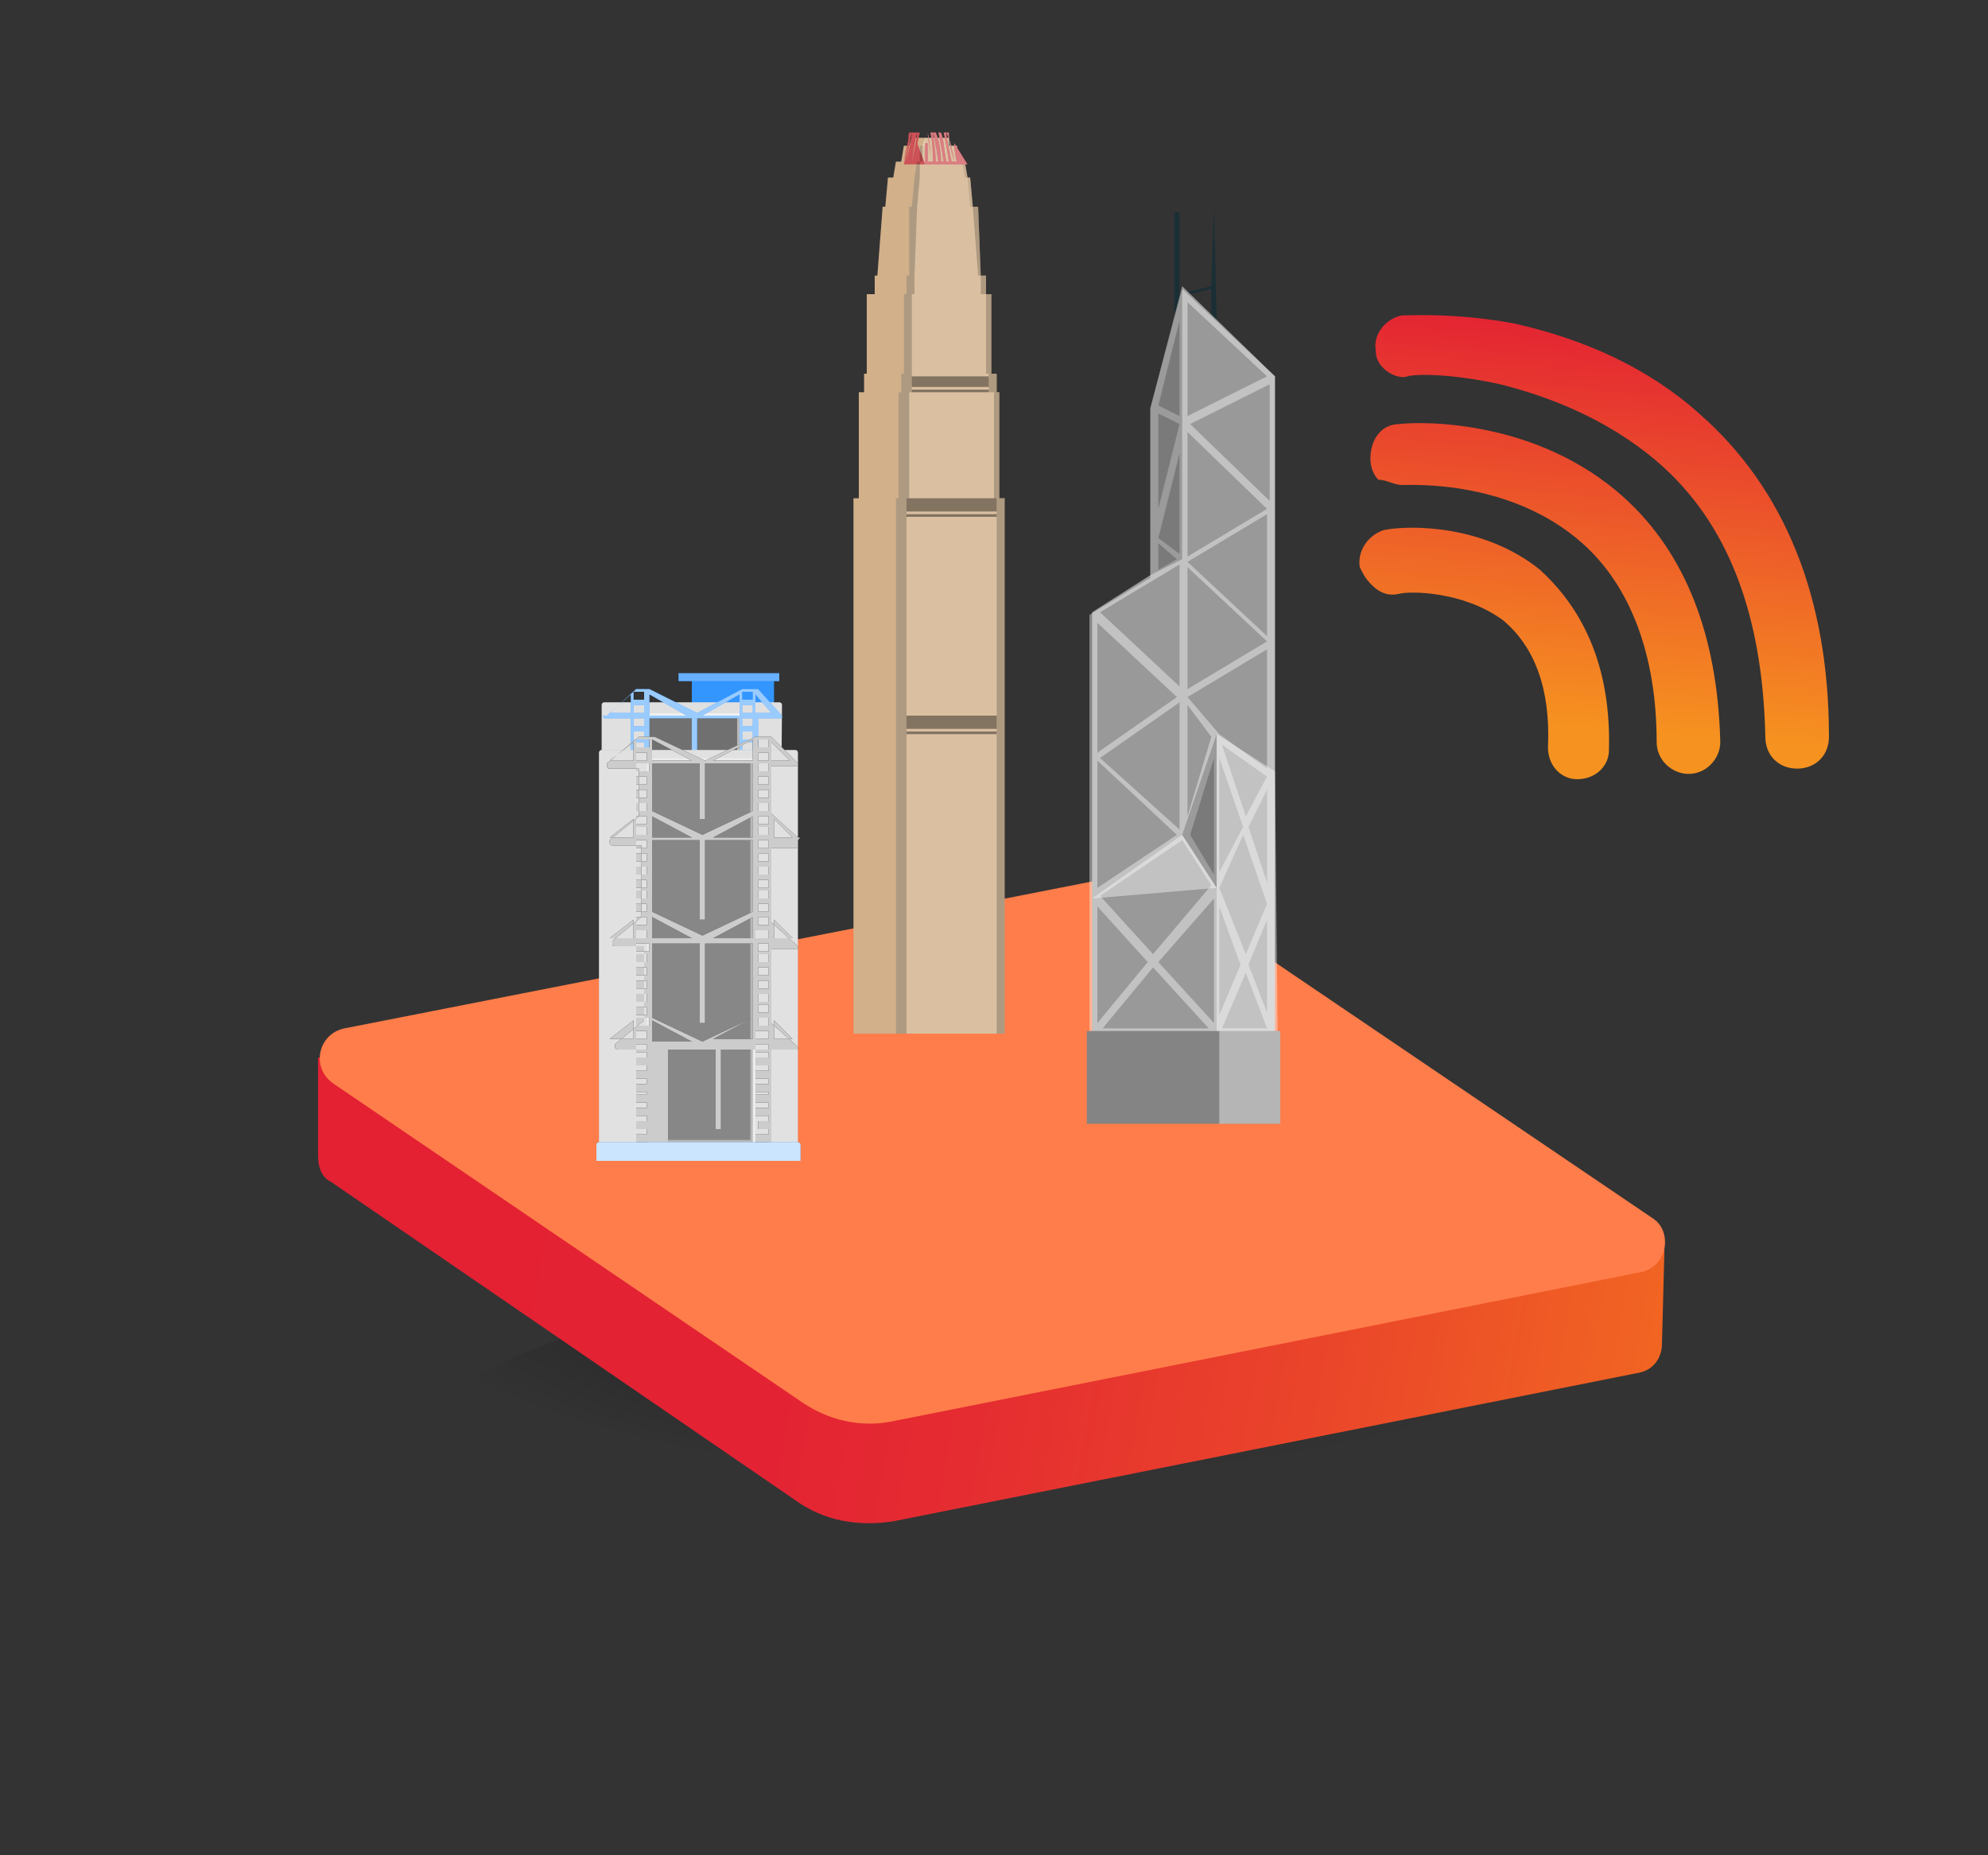 <?xml version="1.0" encoding="utf-8"?>
<!-- Generator: Adobe Illustrator 24.3.0, SVG Export Plug-In . SVG Version: 6.00 Build 0)  -->
<svg version="1.1" id="Layer_1" xmlns="http://www.w3.org/2000/svg" xmlns:xlink="http://www.w3.org/1999/xlink" x="0px" y="0px"
	 viewBox="0 0 75 70" style="enable-background:new 0 0 75 70;" xml:space="preserve">
<rect x="0" y="0" width="75" height="70" fill="#333333" stroke="none"/>
<style type="text/css">
	.st0{fill:url(#SVGID_1_);}
	.st1{opacity:0.5;fill:url(#SVGID_2_);enable-background:new    ;}
	.st2{fill:url(#SVGID_3_);}
	.st3{fill:#FF7D4A;}
	.st4{opacity:0.5;fill:url(#SVGID_4_);enable-background:new    ;}
	.st5{opacity:0.5;fill:url(#SVGID_5_);enable-background:new    ;}
	.st6{opacity:0.5;fill:url(#SVGID_6_);enable-background:new    ;}
	.st7{fill:#1A2E35;}
	.st8{fill:#999999;}
	.st9{opacity:0.4;fill:#FFFFFF;enable-background:new    ;}
	.st10{fill:#848484;}
	.st11{opacity:0.2;enable-background:new    ;}
	.st12{fill:#007CFF;}
	.st13{opacity:0.2;fill:#FFFFFF;enable-background:new    ;}
	.st14{fill:#CCCCCC;}
	.st15{opacity:0.5;stroke:#FFFFFF;stroke-width:0.181;stroke-linejoin:round;stroke-miterlimit:10;enable-background:new    ;}
	.st16{opacity:0.6;fill:#FFFFFF;enable-background:new    ;}
	.st17{fill:#B3B3B3;}
	.st18{opacity:0.4;stroke:#FFFFFF;stroke-width:0.181;stroke-linejoin:round;stroke-miterlimit:10;enable-background:new    ;}
	.st19{opacity:0.8;fill:#FFFFFF;enable-background:new    ;}
	.st20{fill:#C69C6D;}
	.st21{opacity:0.1;enable-background:new    ;}
	.st22{opacity:0.4;enable-background:new    ;}
	.st23{fill:#C1272D;}
</style>
<g>
	
		<linearGradient id="SVGID_1_" gradientUnits="userSpaceOnUse" x1="3777.794" y1="1455.593" x2="3787.808" y2="1467.528" gradientTransform="matrix(0.707 0.707 -0.707 0.707 -1580.944 -3688.133)">
		<stop  offset="0" style="stop-color:#E32133"/>
		<stop  offset="1" style="stop-color:#F69220"/>
	</linearGradient>
	<path class="st0" d="M52.2,13.9c-0.2-0.2-0.3-0.4-0.3-0.7c-0.1-0.6,0.4-1.2,1-1.3c0.4,0,2-0.1,4.2,0.3c2.7,0.6,5.1,1.7,7,3.4
		c3.2,2.8,4.9,6.9,4.9,12.2c0,0.7-0.5,1.2-1.2,1.2c-0.7,0-1.2-0.5-1.2-1.2c-0.1-4.6-1.4-8.1-4.1-10.4c-2-1.7-4.3-2.5-5.9-2.9
		c-1.8-0.4-3.2-0.4-3.5-0.3C52.8,14.3,52.4,14.1,52.2,13.9z M52.9,18.3c0.4,0,4.1-0.2,6.8,2.2c1.8,1.6,2.8,4.2,2.8,7.5
		c0,0.7,0.6,1.2,1.2,1.2c0.7,0,1.2-0.6,1.2-1.2c-0.1-4-1.3-7.1-3.6-9.2c-3.3-3-7.7-2.9-8.5-2.8c-0.7,0-1.1,0.6-1.1,1.3
		c0,0.3,0.1,0.6,0.3,0.8C52.3,18.1,52.6,18.3,52.9,18.3z M52.8,22.4c0.4-0.1,2.4-0.1,3.9,1c1.2,1,1.8,2.6,1.7,4.8
		c0,0.7,0.5,1.2,1.1,1.2c0.7,0,1.2-0.5,1.2-1.1c0.1-3.7-1.4-5.7-2.6-6.8c-2.1-1.7-4.9-1.7-5.9-1.5c-0.6,0.2-1,0.8-0.9,1.4
		c0.1,0.2,0.2,0.4,0.3,0.5C52,22.4,52.4,22.5,52.8,22.4z"/>
	
		<radialGradient id="SVGID_2_" cx="-3095.492" cy="-27266.086" r="41.054" gradientTransform="matrix(0.579 -5.114527e-03 1.007349e-02 0.188 2104.985 5158.295)" gradientUnits="userSpaceOnUse">
		<stop  offset="0" style="stop-color:#000000"/>
		<stop  offset="0.997" style="stop-color:#000000;stop-opacity:0"/>
	</radialGradient>
	<path class="st1" d="M63.4,56.3c0.2,4.8-10.7,8.6-24.3,8.7c-13.6,0.1-24.9-3.6-25.2-8.3C13.7,52,24.6,48.1,38.3,48
		S63.2,51.4,63.4,56.3z"/>
	<g>
		
			<linearGradient id="SVGID_3_" gradientUnits="userSpaceOnUse" x1="11.571" y1="29.378" x2="62.638" y2="20.418" gradientTransform="matrix(1 0 0 -1 0 72)">
			<stop  offset="9.909914e-03" style="stop-color:#E32133"/>
			<stop  offset="0.359" style="stop-color:#E32233"/>
			<stop  offset="0.508" style="stop-color:#E52C31"/>
			<stop  offset="0.755" style="stop-color:#EA452A"/>
			<stop  offset="1" style="stop-color:#F16522"/>
		</linearGradient>
		<path class="st2" d="M62.8,46.9L57,46.1l-12.6-8.6c-0.8-0.6-1.9-0.8-2.9-0.6l-21,4.1L12,39.9v3.7l0,0c0,0.4,0.1,0.8,0.5,1L30,56.6
			c1.1,0.8,2.4,1,3.7,0.8l28.1-5.6c0.6-0.1,0.9-0.6,0.9-1.1l0,0L62.8,46.9L62.8,46.9z"/>
		<path class="st3" d="M61.9,48l-28.1,5.6c-1.3,0.3-2.6,0-3.7-0.8L12.6,40.9C11.7,40.3,12,39,13,38.8l28.5-5.6c1-0.2,2,0,2.9,0.6
			l18,12.2C63.1,46.5,62.9,47.8,61.9,48z"/>
	</g>
	
		<radialGradient id="SVGID_4_" cx="-3116.417" cy="-27331.025" r="9.705" gradientTransform="matrix(0.579 -5.114527e-03 1.007349e-02 0.188 2105.02 5158.958)" gradientUnits="userSpaceOnUse">
		<stop  offset="0" style="stop-color:#000000"/>
		<stop  offset="0.997" style="stop-color:#000000;stop-opacity:0"/>
	</radialGradient>
	<path class="st4" d="M32,45.2c0.1,1.1-2.5,2-5.7,2c-3.2,0-5.9-0.9-6-2s2.5-2,5.7-2C29.3,43.2,31.9,44.1,32,45.2z"/>
	
		<radialGradient id="SVGID_5_" cx="-3100.558" cy="-27360.438" r="8" gradientTransform="matrix(0.579 -5.114527e-03 1.007349e-02 0.188 2105.039 5159.312)" gradientUnits="userSpaceOnUse">
		<stop  offset="0" style="stop-color:#000000"/>
		<stop  offset="0.997" style="stop-color:#000000;stop-opacity:0"/>
	</radialGradient>
	<path class="st5" d="M39.9,40c0.1,0.9-2.1,1.7-4.7,1.7c-2.6,0-4.9-0.7-4.9-1.6c-0.1-0.9,2.1-1.7,4.7-1.7C37.7,38.3,39.8,39,39.9,40
		z"/>
	
		<radialGradient id="SVGID_6_" cx="-3084.093" cy="-27340.838" r="10.915" gradientTransform="matrix(0.579 -5.114527e-03 1.007349e-02 0.188 2105.021 5158.979)" gradientUnits="userSpaceOnUse">
		<stop  offset="0" style="stop-color:#000000"/>
		<stop  offset="0.997" style="stop-color:#000000;stop-opacity:0"/>
	</radialGradient>
	<path class="st6" d="M51.3,43.3c0.1,1.3-2.8,2.3-6.4,2.3c-3.6,0-6.6-1-6.7-2.2c-0.1-1.2,2.8-2.3,6.4-2.3
		C48.3,41.1,51.3,42,51.3,43.3z"/>
	<g>
		<path class="st7" d="M45.8,7.8C45.7,7.8,45.7,7.9,45.8,7.8l-0.1,3l-1.2,0.3v-3c0,0,0-0.1-0.1-0.1c0,0-0.1,0-0.1,0.1v3.7
			c0,0,0,0.1,0.1,0.1c0,0,0.1,0,0.1-0.1v-0.6l1.2-0.3v1.1c0,0,0,0.1,0.1,0.1c0,0,0.1,0,0.1-0.1L45.8,7.8C45.8,7.9,45.8,7.8,45.8,7.8
			z"/>
		<polygon class="st8" points="44.6,10.8 43.4,15.4 43.4,21.7 41.2,23.1 41.2,39.3 46,39.2 48.1,39 48.1,14.2 		"/>
		<path class="st9" d="M48.1,14.2l-3.5-3.3l-1.2,4.5v6.4l-2.3,1.4v16.2H46l2.1-0.2L48.1,14.2L48.1,14.2z M47.8,29L46,27.7l-1.2-1.4
			l3-1.8L47.8,29L47.8,29z M44.8,26.6l0.9,1.2l-0.9,3V26.6z M44.8,26v-4.6l3,2.8L44.8,26z M44.8,16.3l3,2.9l-3,1.8V16.3z M44.8,11.4
			l3,2.8l-3,1.5V11.4z M44.5,15.7l-0.8-0.4l0.8-3.2V15.7z M44.5,20.9l-0.8-0.6l0.8-3.2V20.9z M44.5,25.9l-3-2.8l3-1.8V25.9z
			 M44.5,26.5v4.8l-3-2.7L44.5,26.5z M45.8,28.6V33l-0.9-1.5L45.8,28.6z M45.8,38.6l-2.1-2.3l2.1-2.4V38.6z M46,38.3v-4.1l0.8,2.2
			L46,38.3z M47,36.7l0.8,2.1h-1.7L47,36.7z M46,33.5l0.9-2l0.9,2.6L47,36L46,33.5z M46,32.9v-4.3l0.9,2.6L46,32.9z M46.1,28.1
			l1.7,1.2L47,30.8L46.1,28.1z M47.8,24l-3-2.8l3-1.8V24z M44.9,16l3-1.5v4.4L44.9,16z M43.7,15.6l0.8,0.4l-0.8,3.2V15.6z
			 M43.7,20.5l0.7,0.6l-0.7,0.4V20.5z M41.4,23.5l3,2.8l-3,2.1V23.5z M44.4,31.5l-3,2v-4.8L44.4,31.5z M44.6,31.7l1.1,1.7l-2.2,2.6
			l-2-2.2L44.6,31.7z M43.3,36.3l-1.9,2.3v-4.4L43.3,36.3z M41.6,38.8l1.9-2.3l2.1,2.3H41.6z M47.8,38.2l-0.7-1.8l0.7-1.7V38.2z
			 M47.8,33.3l-0.7-2.1l0.7-1.4V33.3z"/>
		<rect x="41" y="38.9" class="st10" width="7.3" height="3.5"/>
		<polygon class="st9" points="45.9,38.9 45.9,27.7 48.1,29.1 48.2,38.9 		"/>
		<polygon class="st9" points="41.2,33.9 45.9,33.5 44.6,31.5 		"/>
		<polygon class="st11" points="44.6,10.8 44.6,21.1 43.4,21.7 43.4,15.4 		"/>
		<polygon class="st11" points="44.6,31.5 45.9,27.7 45.9,33.5 		"/>
		<rect x="46" y="38.9" class="st9" width="2.3" height="3.5"/>
	</g>
	<g>
		<g>
			<rect x="26.1" y="25.6" class="st12" width="3.1" height="1.4"/>
			<rect x="26.1" y="25.6" class="st13" width="3.1" height="1.4"/>
		</g>
		<g>
			<path class="st14" d="M29.4,41.4h-6.7V26.6c0,0,0-0.1,0.1-0.1h6.6c0,0,0.1,0,0.1,0.1L29.4,41.4L29.4,41.4z"/>
			<path class="st9" d="M29.4,41.4h-6.7V26.6c0,0,0-0.1,0.1-0.1h6.6c0,0,0.1,0,0.1,0.1L29.4,41.4L29.4,41.4z"/>
			<rect x="24.4" y="27" class="st15" width="3.5" height="14.4"/>
			<path class="st12" d="M22.8,27.1h1V29h0.7v-1.9h1.6V29h0.2v-1.9h1.6V29h0.7v-1.9h0.8c0,0,0.1,0,0.1,0c0,0,0-0.1,0-0.1l-0.9-1l0,0
				c0,0,0,0-0.1,0h-0.5h0l0,0l-1.7,0.9L24.5,26l0,0h0h-0.5c0,0,0,0,0,0l0,0l-1.1,1C22.7,27,22.7,27,22.8,27.1
				C22.7,27.1,22.8,27.1,22.8,27.1z M28.5,26.2l0.6,0.7h-0.6V26.2z M28,26.1h0.4v0.3H28V26.1z M28,26.6h0.4v0.3H28V26.6z M28,27.1
				h0.4v0.3H28V27.1z M28,27.6h0.4v0.3H28V27.6z M28,28h0.4v0.3H28V28z M28,28.5h0.4v0.3H28V28.5z M27.9,26.2v0.8h-1.4L27.9,26.2z
				 M24.5,26.2l1.4,0.8h-1.4V26.2z M23.9,26.1h0.4v0.3h-0.4V26.1z M23.9,26.6h0.4v0.3h-0.4V26.6z M23.9,27.1h0.4v0.3h-0.4V27.1z
				 M23.9,27.6h0.4v0.3h-0.4V27.6z M23.9,28h0.4v0.3h-0.4V28z M23.9,28.5h0.4v0.3h-0.4V28.5z M23.8,26.2v0.7H23L23.8,26.2z"/>
			<path class="st16" d="M22.8,27.1h1V29h0.7v-1.9h1.6V29h0.2v-1.9h1.6V29h0.7v-1.9h0.8c0,0,0.1,0,0.1,0c0,0,0-0.1,0-0.1l-0.9-1l0,0
				c0,0,0,0-0.1,0h-0.5h0l0,0l-1.7,0.9L24.5,26l0,0h0h-0.5c0,0,0,0,0,0l0,0l-1.1,1C22.7,27,22.7,27,22.8,27.1
				C22.7,27.1,22.8,27.1,22.8,27.1z M28.5,26.2l0.6,0.7h-0.6V26.2z M28,26.1h0.4v0.3H28V26.1z M28,26.6h0.4v0.3H28V26.6z M28,27.1
				h0.4v0.3H28V27.1z M28,27.6h0.4v0.3H28V27.6z M28,28h0.4v0.3H28V28z M28,28.5h0.4v0.3H28V28.5z M27.9,26.2v0.8h-1.4L27.9,26.2z
				 M24.5,26.2l1.4,0.8h-1.4V26.2z M23.9,26.1h0.4v0.3h-0.4V26.1z M23.9,26.6h0.4v0.3h-0.4V26.6z M23.9,27.1h0.4v0.3h-0.4V27.1z
				 M23.9,27.6h0.4v0.3h-0.4V27.6z M23.9,28h0.4v0.3h-0.4V28z M23.9,28.5h0.4v0.3h-0.4V28.5z M23.8,26.2v0.7H23L23.8,26.2z"/>
		</g>
		<g>
			<path class="st17" d="M30.1,43.2h-7.5V28.4c0,0,0-0.1,0.1-0.1H30c0,0,0.1,0,0.1,0.1L30.1,43.2L30.1,43.2z"/>
			<path class="st16" d="M30.1,43.2h-7.5V28.4c0,0,0-0.1,0.1-0.1H30c0,0,0.1,0,0.1,0.1L30.1,43.2L30.1,43.2z"/>
			<rect x="24.5" y="28.7" class="st18" width="3.9" height="14.4"/>
			<path d="M30.1,31.7C30.1,31.7,30.2,31.7,30.1,31.7c0.1-0.1,0.1-0.1,0-0.1l-1-0.9v-1.8H30c0,0,0.1,0,0.1,0c0,0,0-0.1,0-0.1l-1-1
				l0,0l0,0l0,0c0,0,0,0-0.1,0h-0.5h0l0,0l-1.9,0.9l-1.9-0.9l0,0h0h-0.6c0,0,0,0,0,0l0,0l-1.2,1c0,0,0,0.1,0,0.1c0,0,0,0.1,0.1,0.1
				h1.1v1.8l-1.1,0.9c0,0,0,0.1,0,0.1c0,0,0,0.1,0.1,0.1h1.1v2.7l-1.1,0.9c0,0,0,0.1,0,0.1c0,0,0,0.1,0.1,0.1h1.1v2.8l-1.1,0.9
				c0,0,0,0.1,0,0.1c0,0,0,0.1,0.1,0.1h1.1v3.8c0,0,0,0.1,0.1,0.1h0.6c0,0,0.1,0,0.1-0.1v-3.8h1.8v3h0.2v-3h1.8v3.8
				c0,0,0,0.1,0.1,0.1H29c0,0,0.1,0,0.1-0.1v-3.8H30c0,0,0.1,0,0.1,0c0,0,0-0.1,0-0.1l-1-0.9v-2.8H30c0,0,0.1,0,0.1,0
				c0,0,0-0.1,0-0.1l-1-0.9V32h1V31.7z M29.9,31.6h-0.7v-0.7L29.9,31.6z M28.5,42.3H29v0.3h-0.4V42.3z M28.5,42.1v-0.3H29v0.3H28.5z
				 M28.5,41.6v-0.3H29v0.3H28.5z M28.5,41.2v-0.3H29v0.3H28.5z M28.5,40.7v-0.3H29v0.3L28.5,40.7L28.5,40.7z M28.5,40.2v-0.3H29
				v0.3H28.5z M28.5,39.7v-0.3H29v0.3H28.5z M24,42.3h0.4v0.3H24V42.3z M24,42.1v-0.3h0.4v0.3H24z M24,41.6v-0.3h0.4v0.3H24z
				 M24,41.2v-0.3h0.4v0.3H24z M24,40.7v-0.3h0.4v0.3L24,40.7L24,40.7z M24,40.2v-0.3h0.4v0.3H24z M24,39.7v-0.3h0.4v0.3H24z
				 M29,28.7h-0.4v-0.3H29V28.7z M29,31.5h-0.4v-0.3H29V31.5z M29,38.2h-0.4v-0.3H29V38.2z M29,38.4v0.3h-0.4v-0.3H29z M29,37.8
				h-0.4v-0.3H29V37.8z M29,37.3h-0.4V37H29V37.3z M29,36.8h-0.4v-0.3H29V36.8z M29,36.3h-0.4V36H29V36.3z M26.6,30.9v-2.1h1.8v1.8
				l-1.9,0.9l-1.9-0.9v-1.8h1.8v2.1H26.6z M29,30.6h-0.4v-0.3H29V30.6z M28.4,34.4l-1.9,0.9l-1.9-0.9v-2.7h1.8v3h0.2v-3h1.8
				L28.4,34.4L28.4,34.4z M24.6,30.8l1.5,0.8h-1.5V30.8z M28.4,31.6h-1.5l1.5-0.8V31.6z M28.5,30.8H29v0.3h-0.4V30.8z M29,30.1h-0.4
				v-0.3H29V30.1z M29,29.6h-0.4v-0.3H29V29.6z M24.5,31.1H24v-0.3h0.4V31.1z M24,31.2h0.4v0.3H24V31.2z M24.5,34.9H24v-0.3h0.4
				V34.9z M24,35.1h0.4v0.3H24V35.1z M24.6,34.6l1.5,0.8h-1.5V34.6z M28.4,34.6v0.8h-1.5L28.4,34.6z M28.5,34.6H29v0.3h-0.4V34.6z
				 M29,34.4h-0.4v-0.3H29V34.4z M29,33.9h-0.4v-0.3H29V33.9z M29,33.5h-0.4v-0.3H29V33.5z M29,33h-0.4v-0.3H29V33z M29,32.5h-0.4
				v-0.3H29V32.5z M29,29.1h-0.4v-0.3H29V29.1z M28.4,28.7h-1.5l1.5-0.8V28.7z M24.6,28.7v-0.8l1.5,0.8H24.6z M24.5,28.7H24v-0.3
				h0.4V28.7z M24.5,28.8v0.3H24v-0.3H24.5z M24,29.3h0.4v0.3H24V29.3z M24,29.8h0.4v0.3H24V29.8z M24,30.3h0.4v0.3H24V30.3z
				 M24,31.7h0.4V32H24V31.7z M24,32.2h0.4v0.3H24V32.2z M24,32.7h0.4V33H24V32.7z M24,33.2h0.4v0.3H24V33.2z M24,33.6h0.4v0.3H24
				V33.6z M24,34.1h0.4v0.3H24V34.1z M24.5,35.6v0.3H24v-0.3H24.5z M24,36h0.4v0.3H24V36z M24,36.5h0.4v0.3H24V36.5z M24,37h0.4v0.3
				H24V37z M24,37.5h0.4v0.3H24V37.5z M24,38h0.4v0.3H24V38z M24.5,38.4v0.3H24v-0.3H24.5z M24,39.2v-0.3h0.4v0.3H24z M24.6,35.6
				h1.8v3h0.2v-3h1.8v2.8l-1.9,0.9l-1.9-0.9L24.6,35.6L24.6,35.6z M28.5,39.2v-0.3H29v0.3H28.5z M29,35.9h-0.4v-0.3H29V35.9z
				 M28.5,35.4v-0.3H29v0.3H28.5z M29,32h-0.4v-0.3H29V32z M29.1,28.7V28l0.7,0.7H29.1z M29,27.9v0.3h-0.4v-0.3H29z M24.5,27.9v0.3
				H24v-0.3H24.5z M23,28.7l0.9-0.7v0.7H23z M23,31.6l0.9-0.7v0.7H23z M23,35.4l0.9-0.7v0.7H23z M23,39.2l0.9-0.7v0.7H23z M24,43.1
				v-0.3h0.4v0.3H24z M24.6,38.5l1.5,0.8h-1.5V38.5z M26.9,39.2l1.5-0.8v0.8H26.9z M28.5,43.1v-0.3H29v0.3H28.5z M29.9,39.2h-0.7
				v-0.7L29.9,39.2z M29.9,35.4h-0.7v-0.7L29.9,35.4z"/>
			<path class="st19" d="M30.1,31.7C30.1,31.7,30.2,31.7,30.1,31.7c0.1-0.1,0.1-0.1,0-0.1l-1-0.9v-1.8H30c0,0,0.1,0,0.1,0
				c0,0,0-0.1,0-0.1l-1-1l0,0l0,0l0,0c0,0,0,0-0.1,0h-0.5h0l0,0l-1.9,0.9l-1.9-0.9l0,0h0h-0.6c0,0,0,0,0,0l0,0l-1.2,1
				c0,0,0,0.1,0,0.1c0,0,0,0.1,0.1,0.1h1.1v1.8l-1.1,0.9c0,0,0,0.1,0,0.1c0,0,0,0.1,0.1,0.1h1.1v2.7l-1.1,0.9c0,0,0,0.1,0,0.1
				c0,0,0,0.1,0.1,0.1h1.1v2.8l-1.1,0.9c0,0,0,0.1,0,0.1c0,0,0,0.1,0.1,0.1h1.1v3.8c0,0,0,0.1,0.1,0.1h0.6c0,0,0.1,0,0.1-0.1v-3.8
				h1.8v3h0.2v-3h1.8v3.8c0,0,0,0.1,0.1,0.1H29c0,0,0.1,0,0.1-0.1v-3.8H30c0,0,0.1,0,0.1,0c0,0,0-0.1,0-0.1l-1-0.9v-2.8H30
				c0,0,0.1,0,0.1,0c0,0,0-0.1,0-0.1l-1-0.9V32h1V31.7z M29.9,31.6h-0.7v-0.7L29.9,31.6z M28.5,42.3H29v0.3h-0.4V42.3z M28.5,42.1
				v-0.3H29v0.3H28.5z M28.5,41.6v-0.3H29v0.3H28.5z M28.5,41.2v-0.3H29v0.3H28.5z M28.5,40.7v-0.3H29v0.3L28.5,40.7L28.5,40.7z
				 M28.5,40.2v-0.3H29v0.3H28.5z M28.5,39.7v-0.3H29v0.3H28.5z M24,42.3h0.4v0.3H24V42.3z M24,42.1v-0.3h0.4v0.3H24z M24,41.6v-0.3
				h0.4v0.3H24z M24,41.2v-0.3h0.4v0.3H24z M24,40.7v-0.3h0.4v0.3L24,40.7L24,40.7z M24,40.2v-0.3h0.4v0.3H24z M24,39.7v-0.3h0.4
				v0.3H24z M29,28.7h-0.4v-0.3H29V28.7z M29,31.5h-0.4v-0.3H29V31.5z M29,38.2h-0.4v-0.3H29V38.2z M29,38.4v0.3h-0.4v-0.3H29z
				 M29,37.8h-0.4v-0.3H29V37.8z M29,37.3h-0.4V37H29V37.3z M29,36.8h-0.4v-0.3H29V36.8z M29,36.3h-0.4V36H29V36.3z M26.6,30.9v-2.1
				h1.8v1.8l-1.9,0.9l-1.9-0.9v-1.8h1.8v2.1H26.6z M29,30.6h-0.4v-0.3H29V30.6z M28.4,34.4l-1.9,0.9l-1.9-0.9v-2.7h1.8v3h0.2v-3h1.8
				L28.4,34.4L28.4,34.4z M24.6,30.8l1.5,0.8h-1.5V30.8z M28.4,31.6h-1.5l1.5-0.8V31.6z M28.5,30.8H29v0.3h-0.4V30.8z M29,30.1h-0.4
				v-0.3H29V30.1z M29,29.6h-0.4v-0.3H29V29.6z M24.5,31.1H24v-0.3h0.4V31.1z M24,31.2h0.4v0.3H24V31.2z M24.5,34.9H24v-0.3h0.4
				V34.9z M24,35.1h0.4v0.3H24V35.1z M24.6,34.6l1.5,0.8h-1.5V34.6z M28.4,34.6v0.8h-1.5L28.4,34.6z M28.5,34.6H29v0.3h-0.4V34.6z
				 M29,34.4h-0.4v-0.3H29V34.4z M29,33.9h-0.4v-0.3H29V33.9z M29,33.5h-0.4v-0.3H29V33.5z M29,33h-0.4v-0.3H29V33z M29,32.5h-0.4
				v-0.3H29V32.5z M29,29.1h-0.4v-0.3H29V29.1z M28.4,28.7h-1.5l1.5-0.8V28.7z M24.6,28.7v-0.8l1.5,0.8H24.6z M24.5,28.7H24v-0.3
				h0.4V28.7z M24.5,28.8v0.3H24v-0.3H24.5z M24,29.3h0.4v0.3H24V29.3z M24,29.8h0.4v0.3H24V29.8z M24,30.3h0.4v0.3H24V30.3z
				 M24,31.7h0.4V32H24V31.7z M24,32.2h0.4v0.3H24V32.2z M24,32.7h0.4V33H24V32.7z M24,33.2h0.4v0.3H24V33.2z M24,33.6h0.4v0.3H24
				V33.6z M24,34.1h0.4v0.3H24V34.1z M24.5,35.6v0.3H24v-0.3H24.5z M24,36h0.4v0.3H24V36z M24,36.5h0.4v0.3H24V36.5z M24,37h0.4v0.3
				H24V37z M24,37.5h0.4v0.3H24V37.5z M24,38h0.4v0.3H24V38z M24.5,38.4v0.3H24v-0.3H24.5z M24,39.2v-0.3h0.4v0.3H24z M24.6,35.6
				h1.8v3h0.2v-3h1.8v2.8l-1.9,0.9l-1.9-0.9L24.6,35.6L24.6,35.6z M28.5,39.2v-0.3H29v0.3H28.5z M29,35.9h-0.4v-0.3H29V35.9z
				 M28.5,35.4v-0.3H29v0.3H28.5z M29,32h-0.4v-0.3H29V32z M29.1,28.7V28l0.7,0.7H29.1z M29,27.9v0.3h-0.4v-0.3H29z M24.5,27.9v0.3
				H24v-0.3H24.5z M23,28.7l0.9-0.7v0.7H23z M23,31.6l0.9-0.7v0.7H23z M23,35.4l0.9-0.7v0.7H23z M23,39.2l0.9-0.7v0.7H23z M24,43.1
				v-0.3h0.4v0.3H24z M24.6,38.5l1.5,0.8h-1.5V38.5z M26.9,39.2l1.5-0.8v0.8H26.9z M28.5,43.1v-0.3H29v0.3H28.5z M29.9,39.2h-0.7
				v-0.7L29.9,39.2z M29.9,35.4h-0.7v-0.7L29.9,35.4z"/>
		</g>
		<g>
			<rect x="25.6" y="25.4" class="st12" width="3.8" height="0.3"/>
			<rect x="25.6" y="25.4" class="st9" width="3.8" height="0.3"/>
		</g>
		<g>
			<path class="st12" d="M30.1,43.1h-7.5c0,0-0.1,0-0.1,0.1v0.6h7.7v-0.6C30.2,43.1,30.1,43.1,30.1,43.1z"/>
			<path class="st19" d="M30.1,43.1h-7.5c0,0-0.1,0-0.1,0.1v0.6h7.7v-0.6C30.2,43.1,30.1,43.1,30.1,43.1z"/>
		</g>
	</g>
	<g>
		<polygon class="st20" points="37.9,18.8 37.9,39 32.2,39 32.2,18.8 32.4,18.8 32.4,14.8 32.6,14.8 32.6,14.1 32.7,14.1 32.7,11.1 
			33,11.1 33,10.4 33.1,10.4 33.3,7.8 33.4,7.8 33.5,6.7 33.7,6.7 33.8,6.1 34,6.1 34.1,5.5 34.3,5.5 34.4,5.2 35.8,5.2 35.8,5.5 
			36.1,5.5 36.2,6.1 36.4,6.1 36.5,6.7 36.6,6.7 36.7,7.8 36.9,7.8 37,10.4 37.2,10.4 37.2,11.1 37.4,11.1 37.4,14.1 37.6,14.1 
			37.6,14.8 37.7,14.8 37.7,18.8 		"/>
		<polygon class="st13" points="37.9,18.8 37.9,39 32.2,39 32.2,18.8 32.4,18.8 32.4,14.8 32.6,14.8 32.6,14.1 32.7,14.1 32.7,11.1 
			33,11.1 33,10.4 33.1,10.4 33.3,7.8 33.4,7.8 33.5,6.7 33.7,6.7 33.8,6.1 34,6.1 34.1,5.5 34.3,5.5 34.4,5.2 35.8,5.2 35.8,5.5 
			36.1,5.5 36.2,6.1 36.4,6.1 36.5,6.7 36.6,6.7 36.7,7.8 36.9,7.8 37,10.4 37.2,10.4 37.2,11.1 37.4,11.1 37.4,14.1 37.6,14.1 
			37.6,14.8 37.7,14.8 37.7,18.8 		"/>
		<polygon class="st13" points="37.9,18.8 37.9,39 33.8,39 33.8,18.8 33.9,18.8 33.9,14.8 34,14.8 34,14.1 34.1,14.1 34.1,11.1 
			34.2,11.1 34.2,10.4 34.3,10.4 34.3,7.8 34.4,7.8 34.5,6.7 34.5,6.7 34.6,6.1 34.7,6.1 34.7,5.5 34.8,5.5 34.9,5.2 35.8,5.2 
			35.8,5.5 36.1,5.5 36.2,6.1 36.4,6.1 36.5,6.7 36.6,6.7 36.7,7.8 36.9,7.8 37,10.4 37.2,10.4 37.2,11.1 37.4,11.1 37.4,14.1 
			37.6,14.1 37.6,14.8 37.7,14.8 37.7,18.8 		"/>
		<polygon class="st13" points="36.1,5.5 36.2,6.1 36.2,6.1 		"/>
		<g>
			<polygon class="st21" points="36.3,6.1 36.4,6.7 36.5,6.7 36.4,6.1 			"/>
			<polygon class="st21" points="36.5,6.7 36.6,7.8 36.7,7.8 36.6,6.7 			"/>
			<polygon class="st11" points="37.7,18.8 37.7,14.8 37.6,14.8 37.6,14.1 37.4,14.1 37.4,11.1 37.2,11.1 37.2,10.4 37,10.4 
				36.9,7.8 36.7,7.8 36.9,10.4 37,10.4 37,11.1 37.2,11.1 37.2,14.1 37.3,14.1 37.3,14.8 37.5,14.8 37.5,18.8 37.6,18.8 37.6,39 
				37.9,39 37.9,18.8 			"/>
		</g>
		<g>
			<rect x="34.2" y="18.8" class="st22" width="3.4" height="0.5"/>
			<rect x="34.2" y="19.4" class="st22" width="3.4" height="0.1"/>
		</g>
		<g>
			<rect x="34.4" y="14.2" class="st22" width="2.9" height="0.4"/>
			<rect x="34.4" y="14.7" class="st22" width="2.9" height="0.1"/>
		</g>
		<g>
			<rect x="34.2" y="27" class="st22" width="3.4" height="0.5"/>
			<rect x="34.2" y="27.6" class="st22" width="3.4" height="0.1"/>
		</g>
		<path class="st23" d="M36,5.4L36,5.4c0,0.4,0.1,0.7,0.1,0.7h-0.1c-0.1-0.4-0.2-0.7-0.2-1l0-0.1h-0.1C35.9,5.4,36,6.1,36,6.1h-0.1
			c-0.1-0.5-0.2-0.9-0.2-1.1h-0.1c0.1,0.4,0.2,1.1,0.2,1.1h-0.1c-0.1-0.5-0.1-0.9-0.2-1.1h-0.1c0.1,0.4,0.2,1.1,0.2,1.1h-0.1
			c0-0.5-0.1-0.9-0.2-1.1h-0.1c0.1,0.4,0.2,1.1,0.2,1.1h-0.1c0-0.5-0.1-0.9-0.1-1.1h-0.1c0.1,0.4,0.1,1.1,0.1,1.1h-0.1
			c0-0.5-0.1-0.9-0.1-1.1H35c0.1,0.4,0.1,1.1,0.1,1.1H35c0-0.3,0-0.5,0-0.7h-0.1l0,0.8h1.6L36,5.4z"/>
		<path class="st9" d="M36,5.4L36,5.4c0,0.4,0.1,0.7,0.1,0.7h-0.1c-0.1-0.4-0.2-0.7-0.2-1l0-0.1h-0.1C35.9,5.4,36,6.1,36,6.1h-0.1
			c-0.1-0.5-0.2-0.9-0.2-1.1h-0.1c0.1,0.4,0.2,1.1,0.2,1.1h-0.1c-0.1-0.5-0.1-0.9-0.2-1.1h-0.1c0.1,0.4,0.2,1.1,0.2,1.1h-0.1
			c0-0.5-0.1-0.9-0.2-1.1h-0.1c0.1,0.4,0.2,1.1,0.2,1.1h-0.1c0-0.5-0.1-0.9-0.1-1.1h-0.1c0.1,0.4,0.1,1.1,0.1,1.1h-0.1
			c0-0.5-0.1-0.9-0.1-1.1H35c0.1,0.4,0.1,1.1,0.1,1.1H35c0-0.3,0-0.5,0-0.7h-0.1l0,0.8h1.6L36,5.4z"/>
		<path class="st23" d="M34.6,5.4c0,0.2-0.1,0.5-0.1,0.7h0c0,0,0.1-0.7,0.2-1.1h-0.1c0,0.2-0.1,0.6-0.2,1.1h0c0,0,0.1-0.7,0.2-1.1
			h-0.1c0,0.2-0.1,0.6-0.2,1.1h0c0,0,0.1-0.7,0.2-1.1h0c0,0.2-0.1,0.6-0.2,1.1h0c0,0,0.1-0.7,0.2-1.1h-0.1c0,0.2-0.1,0.6-0.2,1.1h0
			c0,0,0.1-0.7,0.2-1.1h-0.1c0,0.2-0.1,0.6-0.2,1.1h0c0,0,0.1-0.7,0.2-1.1h0l0,0.1c-0.1,0.2-0.1,0.5-0.2,1h0c0,0,0.1-0.4,0.2-0.7h0
			l-0.2,0.8h0.8L34.6,5.4L34.6,5.4z"/>
		<path class="st13" d="M34.6,5.4c0,0.2-0.1,0.5-0.1,0.7h0c0,0,0.1-0.7,0.2-1.1h-0.1c0,0.2-0.1,0.6-0.2,1.1h0c0,0,0.1-0.7,0.2-1.1
			h-0.1c0,0.2-0.1,0.6-0.2,1.1h0c0,0,0.1-0.7,0.2-1.1h0c0,0.2-0.1,0.6-0.2,1.1h0c0,0,0.1-0.7,0.2-1.1h-0.1c0,0.2-0.1,0.6-0.2,1.1h0
			c0,0,0.1-0.7,0.2-1.1h-0.1c0,0.2-0.1,0.6-0.2,1.1h0c0,0,0.1-0.7,0.2-1.1h0l0,0.1c-0.1,0.2-0.1,0.5-0.2,1h0c0,0,0.1-0.4,0.2-0.7h0
			l-0.2,0.8h0.8L34.6,5.4L34.6,5.4z"/>
		<polygon class="st13" points="35.9,5.5 35.8,5.5 35.8,5.2 35.8,5.2 		"/>
		<polygon class="st11" points="34.7,5.5 34.8,5.5 34.8,6.1 34.7,6.1 34.7,6.7 34.7,6.7 34.6,7.8 34.6,7.8 34.5,10.4 34.5,10.4 
			34.5,11.1 34.4,11.1 34.4,14.1 34.4,14.1 34.4,14.8 34.3,14.8 34.3,18.8 34.2,18.8 34.2,39 33.8,39 33.8,18.8 33.9,18.8 
			33.9,14.8 34,14.8 34,14.1 34.1,14.1 34.1,11.1 34.2,11.1 34.2,10.4 34.3,10.4 34.3,7.8 34.4,7.8 34.5,6.7 34.5,6.7 34.6,6.1 
			34.7,6.1 		"/>
		<polygon class="st13" points="34.9,5.2 34.9,5.5 34.8,5.5 34.9,5.2 		"/>
	</g>
</g>
</svg>
